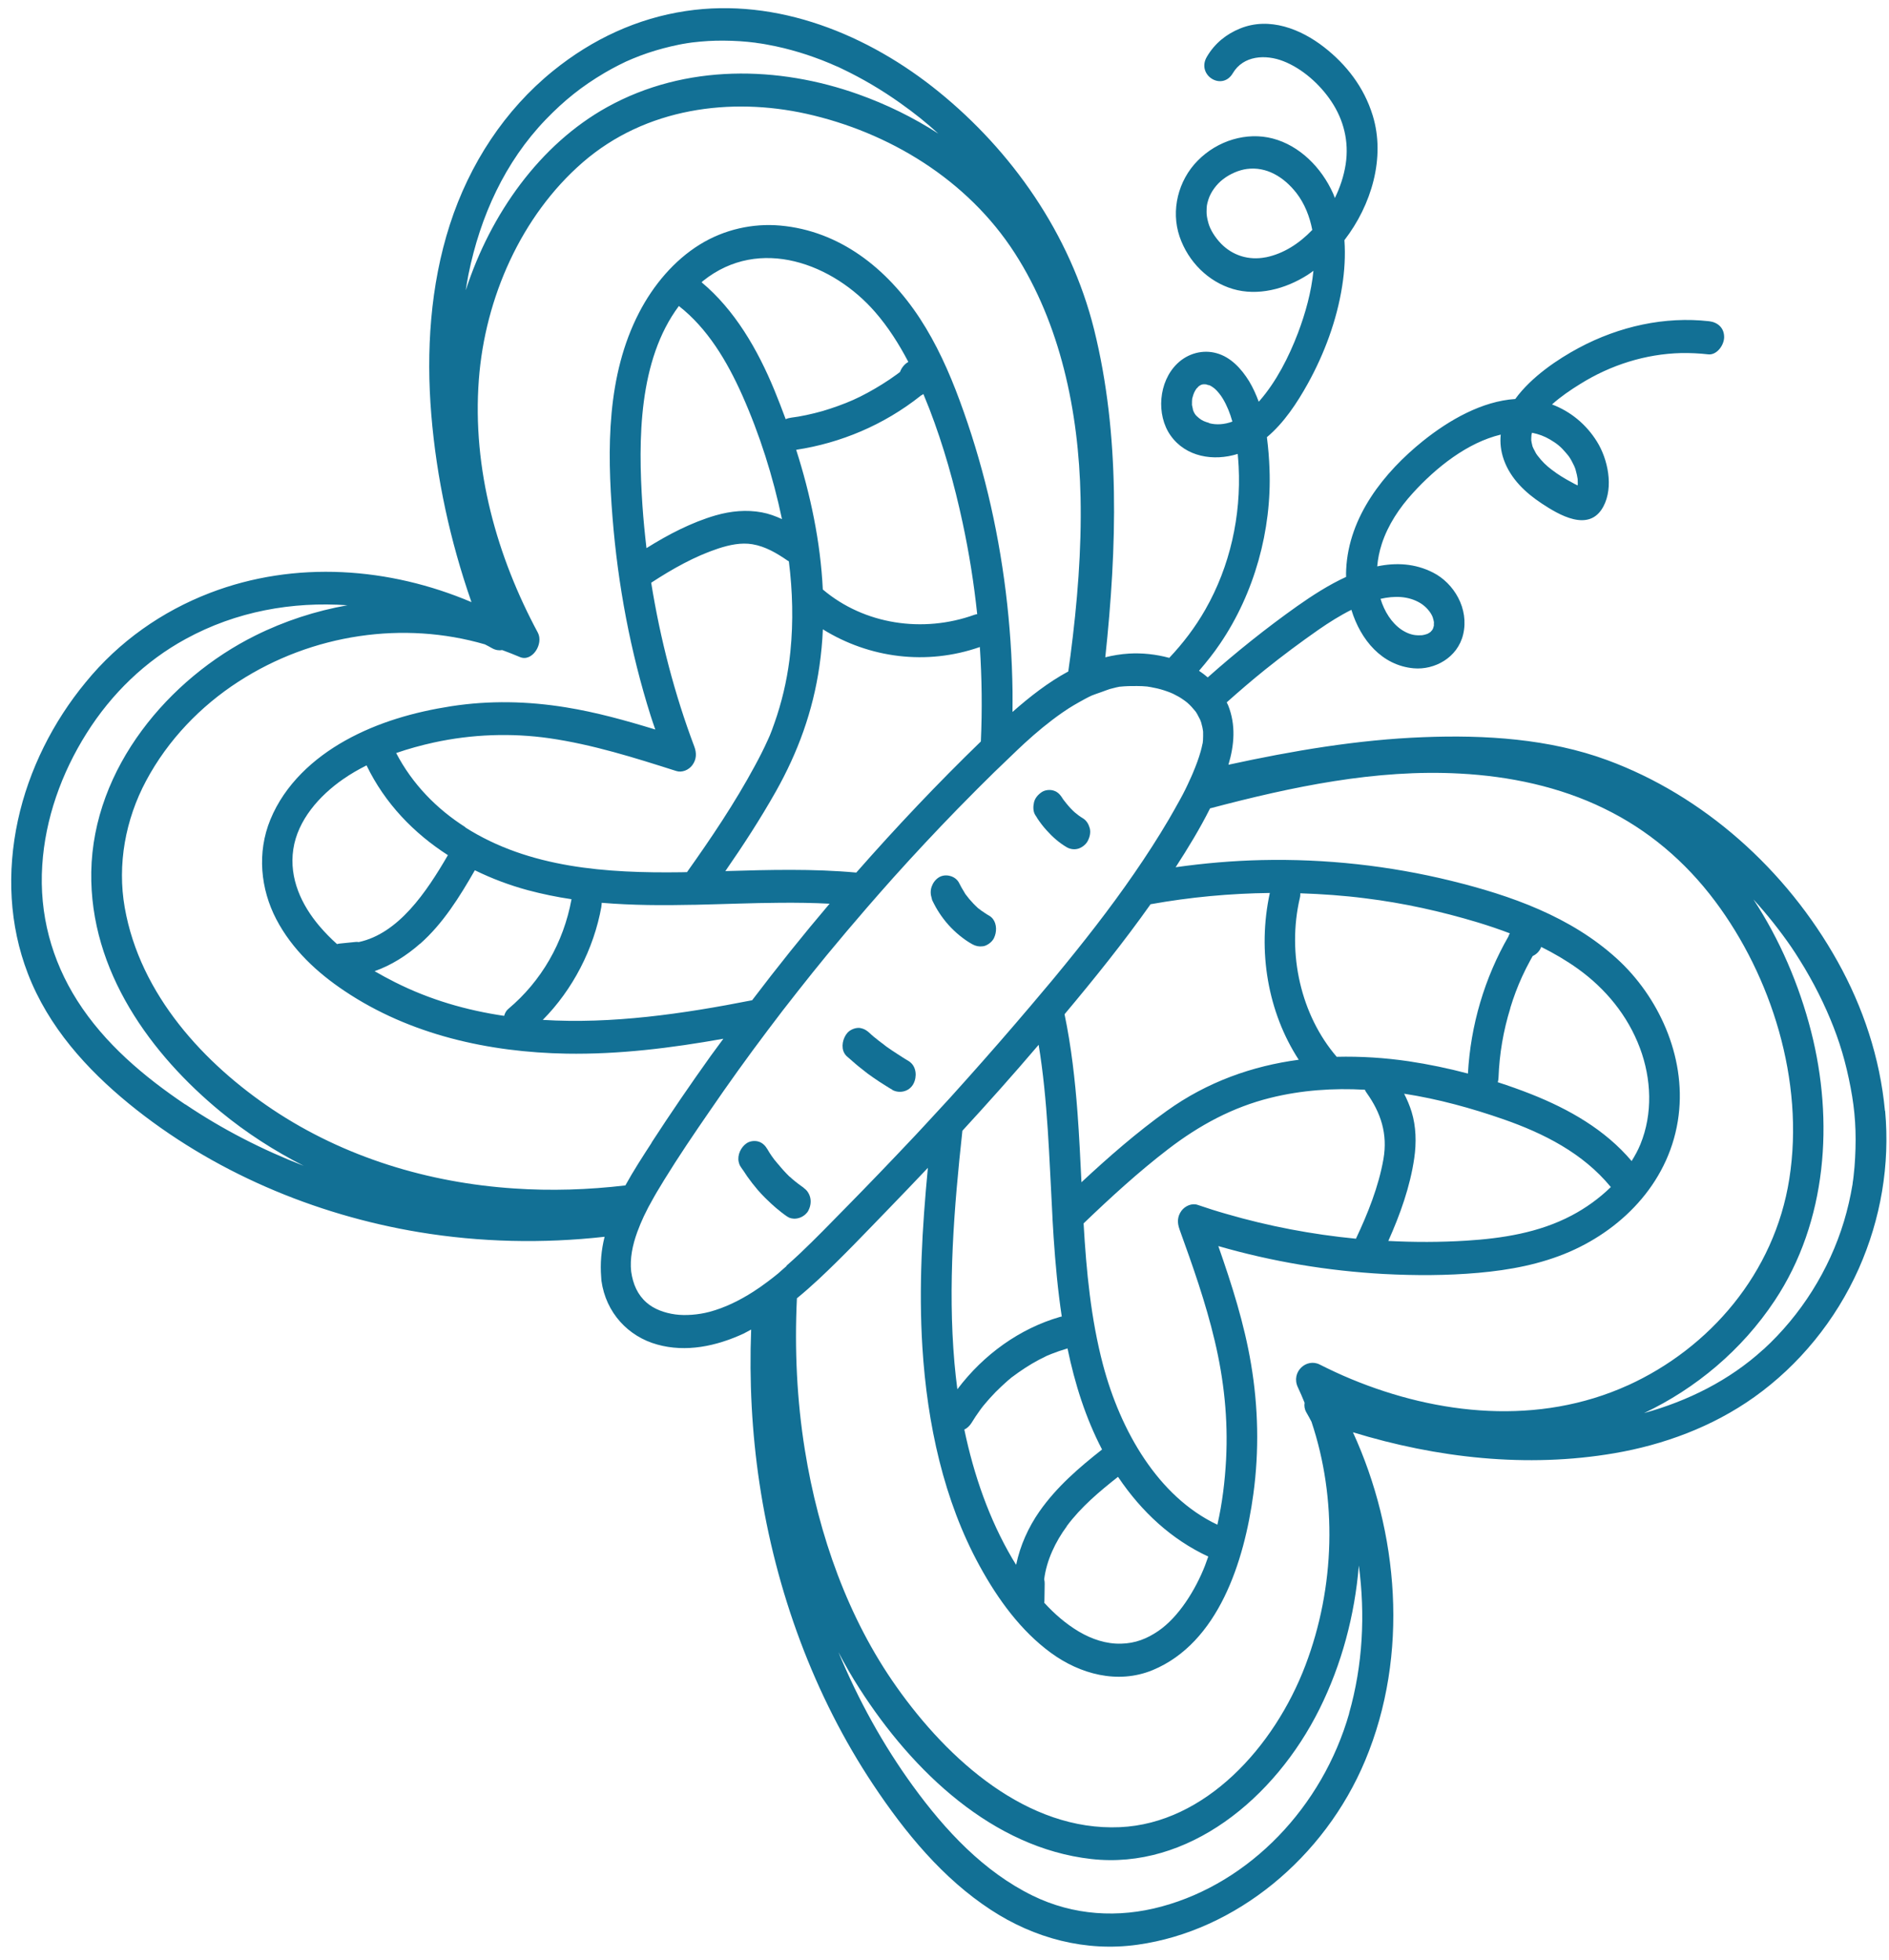 <svg width="133" height="138" viewBox="0 0 133 138" fill="none" xmlns="http://www.w3.org/2000/svg">
<path d="M132.715 78.217C132.368 74.464 131.159 70.888 129.39 67.713C125.759 61.191 119.897 55.999 113.157 53.517C109.068 52.012 104.558 51.733 100.203 51.904C95.609 52.08 91.024 52.858 86.491 53.845C86.906 52.455 87.022 51.045 86.473 49.666C86.442 49.593 86.404 49.517 86.37 49.451C87.256 48.664 88.153 47.888 89.079 47.145C90.303 46.162 91.567 45.222 92.848 44.328C93.588 43.817 94.35 43.335 95.148 42.937C95.803 45.075 97.311 46.855 99.534 47.054C100.995 47.184 102.626 46.316 103.017 44.668C103.449 42.853 102.368 41.064 100.903 40.317C99.627 39.665 98.289 39.602 96.967 39.877C97.013 39.347 97.116 38.825 97.29 38.29C97.729 36.947 98.539 35.742 99.468 34.724C101.124 32.899 103.321 31.162 105.663 30.6C105.606 31.168 105.665 31.752 105.879 32.363C106.359 33.723 107.434 34.716 108.558 35.455C109.72 36.221 111.88 37.538 112.884 35.674C113.636 34.282 113.191 32.3 112.442 31.099C111.68 29.87 110.572 28.965 109.273 28.476C109.892 27.922 110.592 27.447 111.242 27.047C113.415 25.684 115.88 24.923 118.349 24.859C118.993 24.847 119.641 24.876 120.275 24.95C120.853 25.016 121.371 24.344 121.392 23.767C121.409 23.074 120.923 22.686 120.339 22.618C117.228 22.265 114.012 22.968 111.159 24.495C109.702 25.275 107.83 26.52 106.685 28.093C104.355 28.244 102.036 29.566 100.177 31.058C97.466 33.242 94.953 36.357 94.781 40.101C94.769 40.276 94.772 40.447 94.776 40.619C93.561 41.175 92.393 41.931 91.342 42.671C89.161 44.218 87.054 45.9 85.034 47.695C84.836 47.525 84.634 47.371 84.421 47.23C84.942 46.623 85.445 46.004 85.897 45.329C88.318 41.775 89.549 37.317 89.383 33.031C89.358 32.302 89.298 31.54 89.199 30.782C90.4 29.777 91.327 28.369 92.088 26.996C93.249 24.893 94.119 22.553 94.495 20.171C94.668 19.085 94.733 17.985 94.657 16.91C96.562 14.442 97.561 11.094 96.649 8.129C96.037 6.132 94.777 4.527 93.22 3.317C91.584 2.044 89.38 1.169 87.319 2.004C86.351 2.395 85.536 3.04 84.976 3.992C84.209 5.283 86.041 6.441 86.799 5.156C87.542 3.9 89.108 3.816 90.362 4.308C91.697 4.831 92.934 5.935 93.739 7.144C94.592 8.422 94.995 9.946 94.745 11.57C94.619 12.385 94.353 13.193 93.985 13.94C93.939 13.838 93.91 13.732 93.864 13.63C93.038 11.784 91.492 10.244 89.605 9.751C87.78 9.276 85.723 9.885 84.319 11.32C82.95 12.708 82.429 14.814 83.049 16.651C83.66 18.444 85.084 19.836 86.802 20.346C88.541 20.862 90.493 20.36 92.066 19.355C92.204 19.264 92.343 19.166 92.476 19.065C92.328 20.563 91.917 22.044 91.383 23.457C90.745 25.133 89.859 26.868 88.7 28.202C88.678 28.228 88.646 28.259 88.624 28.285C88.439 27.779 88.219 27.296 87.951 26.847C87.404 25.963 86.659 25.144 85.657 24.869C84.705 24.6 83.646 24.867 82.887 25.601C81.555 26.886 81.402 29.218 82.412 30.654C83.484 32.181 85.445 32.493 87.145 31.96C87.172 32.26 87.195 32.55 87.21 32.838C87.388 36.317 86.608 39.865 84.867 42.914C84.156 44.164 83.291 45.297 82.324 46.32C81.384 46.063 80.399 45.962 79.481 46.019C78.913 46.053 78.358 46.147 77.821 46.279C78.645 38.52 78.878 30.635 77.033 23.2C75.348 16.434 71.2 10.608 66.099 6.466C61.151 2.441 54.722 -0.196 48.278 0.778C44.887 1.286 41.719 2.74 38.945 4.987C35.545 7.738 33.056 11.532 31.675 15.81C30.285 20.118 30.002 24.755 30.366 29.186C30.737 33.692 31.704 38.099 33.161 42.296C33.173 42.332 33.188 42.36 33.193 42.394C27.441 39.949 20.793 39.43 14.765 41.753C11.429 43.039 8.389 45.145 6.028 48.044C3.75 50.803 2.036 54.177 1.259 57.766C0.472 61.418 0.653 65.149 1.959 68.541C3.404 72.306 6.115 75.285 9.079 77.712C14.937 82.497 22.147 85.533 29.504 86.755C33.795 87.466 38.199 87.569 42.569 87.079C42.331 88.025 42.251 88.966 42.329 89.928C42.336 90.011 42.335 90.092 42.344 90.168C42.66 92.446 44.246 94.11 46.278 94.668C48.294 95.231 50.415 94.793 52.352 93.898C52.532 93.811 52.704 93.706 52.887 93.612C52.748 97.236 52.937 100.863 53.471 104.427C54.617 112.07 57.336 119.42 61.47 125.639C63.738 129.052 66.39 132.266 69.76 134.467C72.827 136.478 76.436 137.442 80.106 136.923C86.987 135.96 93.246 130.817 96.116 123.961C99.243 116.489 98.463 107.839 95.257 100.845C101.16 102.653 107.503 103.377 113.673 102.318C117.118 101.728 120.557 100.472 123.515 98.366C126.658 96.126 129.239 92.982 130.867 89.333C132.425 85.827 133.073 82.006 132.728 78.221L132.715 78.217ZM99.999 42.461C100.374 42.688 100.732 43.081 100.873 43.453C100.907 43.544 100.96 43.778 100.963 43.819C100.96 43.778 100.95 44.051 100.959 44.045C100.944 44.098 100.929 44.15 100.916 44.195C100.912 44.21 100.91 44.218 100.908 44.225C100.906 44.233 100.901 44.248 100.886 44.276C100.875 44.313 100.842 44.352 100.817 44.386C100.806 44.399 100.784 44.425 100.764 44.444C100.742 44.47 100.733 44.476 100.719 44.496C100.683 44.518 100.645 44.548 100.609 44.57C100.582 44.587 100.548 44.602 100.512 44.624C100.487 44.633 100.437 44.651 100.421 44.655C100.323 44.684 100.226 44.713 100.126 44.725C100.119 44.723 99.877 44.736 99.826 44.73C99.44 44.726 99.041 44.581 98.666 44.329C97.968 43.847 97.47 43.05 97.2 42.163C98.171 41.944 99.151 41.953 99.999 42.461ZM107.854 30.466C108.354 30.567 108.737 30.716 109.121 30.938C109.625 31.235 109.898 31.457 110.271 31.903C110.477 32.148 110.493 32.169 110.653 32.449C110.781 32.68 110.891 32.922 110.928 33.054C110.99 33.258 111.069 33.612 111.08 33.729C111.08 33.729 111.09 33.983 111.088 34.072C111.086 34.103 111.082 34.143 111.081 34.175C111.074 34.173 111.074 34.173 111.06 34.169C110.922 34.106 110.785 34.035 110.651 33.956C110.159 33.695 109.682 33.406 109.242 33.063C108.898 32.804 108.574 32.502 108.249 32.069C108.238 32.058 108.197 31.99 108.169 31.957C108.155 31.929 108.129 31.889 108.129 31.889C108.065 31.774 108.007 31.66 107.95 31.547C107.931 31.509 107.914 31.464 107.897 31.418C107.894 31.401 107.89 31.392 107.884 31.358C107.852 31.235 107.827 31.115 107.81 30.989C107.812 30.981 107.816 30.966 107.814 30.949C107.815 30.893 107.809 30.834 107.817 30.78C107.818 30.723 107.828 30.661 107.829 30.605C107.833 30.59 107.833 30.59 107.836 30.582C107.84 30.567 107.842 30.56 107.846 30.545C107.853 30.522 107.861 30.492 107.867 30.47L107.854 30.466ZM89.117 18.115C87.924 18.353 86.776 17.988 85.958 17.141C85.556 16.719 85.208 16.183 85.074 15.683C84.985 15.366 84.947 15.104 84.952 14.903C84.961 14.5 84.958 14.434 85.09 14.018C85.257 13.506 85.666 12.957 86.111 12.621C86.626 12.223 87.249 11.97 87.791 11.897C89.161 11.717 90.379 12.442 91.276 13.587C91.855 14.335 92.21 15.238 92.395 16.189C91.468 17.151 90.373 17.863 89.124 18.117L89.117 18.115ZM85.126 29.776C84.85 29.698 84.64 29.623 84.417 29.438C84.156 29.226 84.078 29.107 83.976 28.811C84.032 28.956 83.94 28.622 83.931 28.547C83.892 28.317 83.927 28.456 83.928 28.505C83.927 28.432 83.927 28.351 83.925 28.278C83.931 28.206 83.934 28.142 83.939 28.071C83.946 28.048 83.95 28.033 83.954 28.018C83.975 27.943 83.994 27.876 84.016 27.801C84.022 27.778 84.074 27.647 84.092 27.611C84.14 27.52 84.186 27.436 84.246 27.355C84.271 27.346 84.465 27.134 84.317 27.262C84.557 27.07 84.65 27.032 84.976 27.067C84.802 27.05 85.268 27.166 85.12 27.108C85.266 27.174 85.416 27.273 85.542 27.381C85.698 27.515 85.954 27.822 86.094 28.064C86.388 28.553 86.606 29.101 86.769 29.682C86.218 29.891 85.641 29.93 85.142 29.797L85.126 29.776ZM80.789 48.35C80.846 48.358 80.933 48.367 80.789 48.35V48.35ZM32.796 20.406C32.855 20.042 32.913 19.677 32.983 19.325C33.817 15.216 35.549 11.41 38.421 8.421C39.728 7.065 40.98 6.065 42.58 5.123C42.9 4.938 43.227 4.755 43.557 4.589C44.001 4.366 44.172 4.285 44.535 4.136C45.237 3.841 45.961 3.6 46.685 3.407C47.056 3.31 47.424 3.219 47.795 3.146C47.961 3.112 48.134 3.08 48.305 3.055C48.328 3.053 48.337 3.048 48.353 3.044C48.367 3.048 48.391 3.039 48.43 3.034C48.53 3.021 48.633 3.002 48.733 2.99C49.481 2.901 50.225 2.852 50.974 2.862C51.71 2.867 52.443 2.912 53.176 3.006C53.231 3.022 53.49 3.054 53.534 3.059C53.706 3.083 53.868 3.113 54.038 3.145C54.428 3.214 54.814 3.299 55.198 3.391C55.921 3.572 56.637 3.782 57.332 4.036C57.698 4.164 58.053 4.305 58.406 4.453C58.565 4.522 58.731 4.594 58.891 4.663C58.918 4.671 58.932 4.675 58.951 4.688C58.812 4.624 59.103 4.755 58.951 4.688C58.971 4.694 58.985 4.698 59.017 4.715C59.117 4.759 59.209 4.802 59.306 4.853C60.724 5.53 62.09 6.338 63.38 7.254C64.404 7.981 65.218 8.633 66.064 9.407C64.307 8.27 62.416 7.346 60.433 6.639C54.816 4.637 48.283 4.475 42.753 7.539C38.009 10.169 34.538 15.063 32.803 20.408L32.796 20.406ZM13.043 77.763C10.165 75.823 7.375 73.493 5.446 70.46C3.636 67.614 2.75 64.372 2.975 60.918C3.183 57.654 4.322 54.443 6.092 51.636C7.852 48.835 10.239 46.536 13.066 44.993C16.637 43.036 20.587 42.346 24.459 42.615C22.23 43.014 20.034 43.722 17.961 44.756C11.935 47.753 6.553 54.036 6.426 61.384C6.309 68.41 10.689 74.285 15.536 78.274C17.348 79.767 19.316 81.029 21.38 82.082C18.466 80.951 15.661 79.517 13.052 77.758L13.043 77.763ZM45.879 80.461C45.244 81.44 44.598 82.433 44.031 83.464C41.419 83.771 38.802 83.857 36.193 83.678C30.174 83.281 24.244 81.49 19.193 78.117C14.426 74.928 9.862 70.072 8.78 63.889C8.253 60.879 8.822 57.709 10.289 54.971C11.826 52.091 14.14 49.706 16.783 47.998C22.018 44.607 28.448 43.71 34.14 45.369C34.315 45.459 34.491 45.549 34.651 45.643C34.896 45.777 35.139 45.813 35.359 45.771C35.772 45.92 36.187 46.086 36.593 46.257C37.467 46.642 38.291 45.335 37.867 44.543C35.007 39.219 33.235 33.053 33.715 26.721C34.15 20.968 36.699 15.196 41.025 11.435C45.478 7.572 51.474 6.837 56.774 8.011C62.542 9.294 68.099 12.617 71.452 17.828C74.645 22.792 75.953 28.941 76.08 35.023C76.158 38.725 75.85 42.447 75.371 46.145C75.324 46.521 75.261 46.9 75.215 47.276C73.817 48.032 72.517 49.042 71.287 50.129C71.287 49.651 71.296 49.175 71.29 48.695C71.229 43.985 70.654 39.3 69.569 34.786C69.027 32.542 68.36 30.343 67.566 28.198C66.82 26.171 65.927 24.192 64.762 22.412C62.446 18.88 59.105 16.257 54.943 15.882C53.01 15.709 50.993 16.151 49.268 17.219C47.471 18.332 46.005 20.065 45.002 22.002C42.708 26.427 42.745 31.641 43.126 36.434C43.506 41.202 44.391 45.894 45.809 50.388C45.91 50.716 46.027 51.041 46.137 51.364C44.066 50.73 41.981 50.148 39.844 49.803C37.165 49.369 34.472 49.305 31.752 49.727C29.204 50.125 26.632 50.84 24.305 52.143C22.101 53.376 20.061 55.214 19.037 57.705C18.079 60.035 18.35 62.608 19.451 64.719C20.567 66.858 22.346 68.496 24.264 69.776C28.86 72.859 34.413 74.089 39.883 74.186C43.575 74.249 47.258 73.791 50.93 73.136C50.637 73.539 50.34 73.933 50.047 74.337C48.616 76.34 47.221 78.376 45.874 80.451L45.879 80.461ZM29.587 66.443C31.186 65.031 32.359 63.15 33.433 61.274C34.637 61.865 35.897 62.335 37.17 62.679C38.189 62.951 39.21 63.159 40.239 63.312C39.68 66.372 38.116 69.082 35.791 71.034C35.636 71.161 35.548 71.339 35.495 71.526C32.856 71.136 30.279 70.399 27.82 69.161C27.331 68.917 26.847 68.651 26.373 68.379C27.538 67.971 28.627 67.282 29.58 66.441L29.587 66.443ZM25.275 66.334C25.206 66.314 25.131 66.317 25.055 66.32C24.672 66.358 24.296 66.397 23.913 66.435C23.851 66.442 23.788 66.456 23.731 66.473C23.29 66.081 22.874 65.655 22.483 65.196C21.238 63.725 20.345 61.851 20.65 59.798C20.955 57.745 22.485 56.021 24.162 54.858C24.691 54.489 25.242 54.175 25.807 53.889C27.104 56.574 29.147 58.675 31.536 60.21C30.025 62.814 28.061 65.728 25.261 66.33L25.275 66.334ZM32.764 58.24C30.75 56.957 29.038 55.216 27.893 53.02C28.769 52.717 29.657 52.474 30.546 52.279C33.23 51.693 36.014 51.597 38.684 51.979C41.733 52.42 44.681 53.351 47.612 54.285C48.015 54.416 48.495 54.219 48.753 53.862C49.046 53.459 49.052 53.015 48.887 52.571C47.495 48.879 46.486 44.995 45.849 41.029C47.338 40.057 48.925 39.16 50.584 38.616C51.356 38.364 52.188 38.186 52.977 38.32C53.895 38.474 54.698 38.953 55.459 39.476C55.484 39.491 55.51 39.507 55.542 39.524C55.805 41.624 55.865 43.757 55.648 45.892C55.494 47.413 55.179 48.92 54.706 50.383C54.594 50.724 54.476 51.064 54.351 51.401C54.206 51.782 54.208 51.774 54.051 52.119C53.772 52.737 53.469 53.332 53.144 53.929C51.736 56.538 50.078 59.003 48.37 61.405C48.235 61.408 48.1 61.41 47.973 61.414C42.723 61.486 37.267 61.126 32.753 58.253L32.764 58.24ZM64.814 27.865C64.884 27.828 64.954 27.791 65.013 27.743C65.16 28.093 65.3 28.44 65.438 28.795C66.43 31.37 67.188 34.064 67.773 36.791C68.23 38.914 68.574 41.07 68.802 43.242C68.74 43.248 68.676 43.263 68.611 43.285C64.985 44.594 60.847 43.974 57.932 41.505C57.77 38.152 57.065 34.824 56.057 31.67C59.187 31.193 62.219 29.928 64.812 27.873L64.814 27.865ZM63.911 25.818C63.911 25.818 63.911 25.818 63.902 25.824L63.911 25.818ZM63.366 26.191C63.298 26.245 63.222 26.305 63.148 26.356C62.81 26.601 62.468 26.837 62.116 27.053C61.465 27.461 60.706 27.878 60.067 28.16C59.436 28.443 58.624 28.732 57.909 28.944C57.164 29.154 56.354 29.33 55.707 29.407C55.568 29.424 55.438 29.46 55.318 29.516C55.066 28.828 54.802 28.154 54.534 27.495C53.338 24.587 51.728 21.822 49.396 19.873C49.434 19.844 49.468 19.805 49.506 19.775C53.484 16.588 58.673 18.575 61.622 21.978C62.538 23.031 63.296 24.226 63.954 25.482C63.689 25.626 63.471 25.897 63.364 26.199L63.366 26.191ZM52.258 27.823C53.488 30.587 54.425 33.543 55.057 36.55C54.602 36.34 54.13 36.166 53.635 36.075C52.559 35.876 51.464 35.979 50.394 36.285C48.707 36.772 47.057 37.627 45.517 38.593C45.399 37.587 45.3 36.57 45.23 35.554C44.927 30.986 44.945 25.366 47.798 21.545C49.812 23.12 51.187 25.421 52.258 27.823ZM42.339 63.817C42.355 63.732 42.365 63.646 42.366 63.565C44.52 63.745 46.693 63.752 48.875 63.704C48.895 63.71 48.911 63.706 48.934 63.705C50.928 63.661 52.926 63.577 54.911 63.563C56.077 63.553 57.249 63.568 58.409 63.629C56.533 65.838 54.713 68.111 52.956 70.426C48.079 71.389 43.07 72.112 38.216 71.809C40.323 69.682 41.81 66.82 42.346 63.819L42.339 63.817ZM51.074 61.327C52.333 59.511 53.533 57.662 54.623 55.733C56.181 52.964 57.236 50.077 57.693 46.908C57.818 46.044 57.9 45.175 57.936 44.31C61.2 46.336 65.235 46.869 68.989 45.556C69.133 47.761 69.16 49.981 69.06 52.206C66.023 55.148 63.101 58.236 60.288 61.437C57.238 61.158 54.153 61.242 51.065 61.333L51.074 61.327ZM55.37 89.151C55.301 89.212 55.231 89.274 55.164 89.328C55.036 89.437 54.904 89.562 54.776 89.672C54.531 89.878 54.277 90.066 54.021 90.261C53.699 90.502 53.373 90.734 53.037 90.947C52.063 91.571 51.026 92.08 49.946 92.367C49.181 92.571 48.266 92.645 47.548 92.547C46.774 92.442 46.046 92.171 45.526 91.716C44.893 91.164 44.566 90.423 44.439 89.528C44.339 88.617 44.533 87.667 44.868 86.748C45.004 86.373 45.16 86.004 45.33 85.639C45.536 85.202 45.762 84.772 45.993 84.375C46.026 84.312 46.066 84.25 46.099 84.186C46.145 84.102 46.191 84.018 46.244 83.936C46.416 83.644 46.595 83.354 46.776 83.057C47.782 81.421 48.868 79.823 49.953 78.249C51.276 76.314 52.64 74.414 54.046 72.55C54.752 71.607 55.47 70.675 56.2 69.755C56.862 68.913 57.53 68.081 58.211 67.252C59.153 66.109 60.114 64.978 61.077 63.864C61.683 63.169 62.29 62.473 62.91 61.781C64.378 60.146 65.884 58.537 67.417 56.961C67.889 56.478 68.365 56.005 68.837 55.523C69.606 54.752 70.39 53.984 71.182 53.236C71.498 52.936 71.809 52.627 72.13 52.337C72.974 51.562 73.861 50.824 74.798 50.173C74.946 50.069 75.102 49.968 75.257 49.866C75.503 49.708 75.751 49.568 75.999 49.427C76.291 49.266 76.575 49.104 76.874 48.969C76.967 48.931 77.064 48.902 77.157 48.863C77.291 48.812 77.422 48.768 77.554 48.724C77.751 48.658 77.939 48.574 78.135 48.515C78.287 48.477 78.432 48.438 78.585 48.4C78.648 48.385 78.71 48.378 78.767 48.362C78.789 48.36 78.805 48.357 78.814 48.351C78.828 48.355 78.837 48.349 78.86 48.348C79.259 48.307 79.656 48.297 80.05 48.303C80.287 48.306 80.532 48.31 80.77 48.337C80.862 48.355 80.956 48.365 81.048 48.383C81.19 48.407 81.33 48.438 81.47 48.47C81.792 48.545 82.105 48.649 82.413 48.769C82.448 48.779 82.48 48.796 82.513 48.813C82.547 48.823 82.591 48.852 82.619 48.86C82.665 48.881 82.702 48.908 82.748 48.929C82.827 48.967 82.905 49.006 82.982 49.051C83.097 49.117 83.204 49.187 83.316 49.267C83.329 49.271 83.348 49.285 83.36 49.296C83.41 49.327 83.459 49.365 83.501 49.401C83.538 49.428 83.576 49.455 83.611 49.489C83.813 49.668 83.989 49.863 84.16 50.074C84.17 50.093 84.188 50.106 84.198 50.125C84.198 50.125 84.276 50.244 84.29 50.273C84.357 50.405 84.426 50.53 84.493 50.662C84.493 50.662 84.519 50.727 84.537 50.772C84.551 50.825 84.578 50.889 84.578 50.889C84.593 50.942 84.601 50.993 84.616 51.045C84.638 51.125 84.66 51.204 84.673 51.289C84.686 51.349 84.69 51.415 84.703 51.475C84.698 51.49 84.703 51.5 84.708 51.509C84.71 51.712 84.712 51.916 84.7 52.115C84.695 52.186 84.683 52.256 84.678 52.327C84.673 52.342 84.673 52.342 84.669 52.357C84.667 52.365 84.665 52.372 84.659 52.395C84.626 52.564 84.586 52.731 84.537 52.904C84.395 53.406 84.211 53.898 84.009 54.375C83.998 54.413 83.979 54.456 83.961 54.491C83.907 54.63 83.841 54.757 83.78 54.894C83.573 55.362 83.348 55.817 83.104 56.259C82.963 56.519 82.814 56.785 82.666 57.043C82.56 57.232 82.448 57.419 82.342 57.608C82.336 57.63 82.318 57.642 82.311 57.664C81.538 58.977 80.715 60.252 79.858 61.493C78.123 64.017 76.228 66.423 74.291 68.769C74.2 68.881 74.111 68.985 74.019 69.097C73.536 69.674 73.053 70.25 72.562 70.825C71.109 72.538 69.631 74.235 68.139 75.904C67.726 76.362 67.311 76.829 66.898 77.287C66.501 77.718 66.103 78.149 65.706 78.579C65.288 79.028 64.875 79.487 64.451 79.934C62.811 81.675 61.153 83.403 59.48 85.102C58.445 86.155 57.413 87.224 56.344 88.235C56.029 88.535 55.699 88.831 55.372 89.119L55.37 89.151ZM105.848 78.805C108.676 79.791 111.449 81.183 113.415 83.579C112.592 84.383 111.649 85.057 110.668 85.574C108.355 86.8 105.747 87.197 103.237 87.354C101.402 87.468 99.569 87.468 97.748 87.374C98.578 85.518 99.283 83.553 99.573 81.552C99.733 80.463 99.706 79.32 99.388 78.282C99.248 77.829 99.068 77.414 98.862 77.007C101.254 77.375 103.603 78.024 105.848 78.805ZM106.332 70.982C106.563 70.221 106.841 69.473 107.171 68.755C107.345 68.375 107.534 67.999 107.734 67.634C107.793 67.529 107.853 67.425 107.914 67.312C108.188 67.187 108.407 66.966 108.513 66.671C109.407 67.118 110.277 67.624 111.101 68.214C113.026 69.601 114.597 71.472 115.471 73.81C116.267 75.948 116.384 78.404 115.494 80.576C115.325 80.99 115.111 81.376 114.879 81.748C112.998 79.522 110.447 78.087 107.821 77.044C107.044 76.736 106.252 76.455 105.454 76.197C105.481 76.099 105.504 75.992 105.506 75.879C105.568 74.211 105.844 72.579 106.341 70.977L106.332 70.982ZM106.216 65.916C104.52 68.857 103.539 72.194 103.354 75.587C101.982 75.223 100.582 74.932 99.181 74.722C97.507 74.476 95.802 74.367 94.114 74.408C91.597 71.483 90.6 67.157 91.52 63.219C91.55 63.114 91.552 63.001 91.552 62.895C93.08 62.947 94.606 63.054 96.123 63.248C98.809 63.578 101.473 64.169 104.06 64.95C104.815 65.18 105.563 65.432 106.303 65.714C106.27 65.777 106.237 65.841 106.209 65.914L106.216 65.916ZM83.04 86.538C83.972 89.119 84.892 91.713 85.528 94.414C86.174 97.134 86.475 99.918 86.326 102.761C86.243 104.294 86.059 105.839 85.713 107.353C81.527 105.375 78.885 100.729 77.658 96.087C76.806 92.855 76.487 89.507 76.293 86.137C78.204 84.303 80.165 82.507 82.249 80.908C84.465 79.208 86.801 77.956 89.438 77.3C91.633 76.754 93.874 76.601 96.096 76.727C96.132 76.81 96.177 76.888 96.231 76.96C97.212 78.34 97.717 79.82 97.404 81.612C97.066 83.542 96.303 85.45 95.468 87.216C92.379 86.918 89.318 86.335 86.344 85.47C85.662 85.277 84.992 85.063 84.32 84.833C83.919 84.695 83.435 84.906 83.179 85.256C82.884 85.667 82.882 86.096 83.045 86.547L83.04 86.538ZM71.537 110.169C71.445 110.021 71.352 109.873 71.267 109.727C69.648 106.968 68.567 103.866 67.896 100.653C68.093 100.563 68.265 100.401 68.4 100.187C68.594 99.87 68.8 99.563 69.02 99.26C69.055 99.214 69.138 99.107 69.14 99.1C69.197 99.027 69.257 98.947 69.322 98.876C69.445 98.732 69.569 98.581 69.699 98.439C69.951 98.154 70.222 97.882 70.495 97.627C70.647 97.484 70.797 97.348 70.956 97.207C71.015 97.158 71.073 97.11 71.132 97.061C71.161 97.037 71.179 97.026 71.192 97.006C71.21 96.995 71.228 96.984 71.257 96.959C71.862 96.506 72.477 96.097 73.135 95.748C73.3 95.665 73.465 95.582 73.63 95.499C73.664 95.484 73.682 95.473 73.7 95.462C73.716 95.458 73.741 95.449 73.775 95.434C73.858 95.401 73.944 95.361 74.028 95.328C74.388 95.186 74.751 95.062 75.117 94.955C75.133 94.951 75.142 94.946 75.16 94.935C75.676 97.431 76.439 99.843 77.593 102.058C75.973 103.334 74.409 104.675 73.188 106.413C72.399 107.543 71.83 108.817 71.55 110.148L71.537 110.169ZM67.404 97.807C67.325 97.192 67.254 96.573 67.2 95.95C66.728 90.532 67.167 85.055 67.76 79.614C69.557 77.659 71.333 75.672 73.062 73.641C73.085 73.615 73.107 73.589 73.129 73.563C73.772 77.481 73.871 81.529 74.093 85.539C74.095 85.661 74.107 85.778 74.109 85.9C74.134 86.312 74.159 86.725 74.184 87.137C74.309 88.988 74.48 90.86 74.757 92.697C74.712 92.7 74.664 92.711 74.623 92.724C71.807 93.54 69.26 95.357 67.411 97.809L67.404 97.807ZM75.105 107.457C76.115 106.098 77.415 105.006 78.718 103.981C78.729 103.992 78.732 104.009 78.744 104.021C80.387 106.455 82.49 108.395 85.071 109.595C84.994 109.817 84.918 110.03 84.834 110.25C84.169 111.942 82.999 113.84 81.565 114.828C80.761 115.379 79.939 115.706 78.933 115.729C77.883 115.757 76.877 115.415 75.969 114.883C75.057 114.341 74.249 113.643 73.521 112.845C73.53 112.815 73.531 112.783 73.535 112.744C73.54 112.332 73.543 111.927 73.554 111.517C73.558 111.397 73.543 111.295 73.518 111.199C73.683 109.851 74.326 108.526 75.109 107.467L75.105 107.457ZM91.441 74.616C88.189 75.05 85.014 76.162 82.154 78.214C80.043 79.725 78.065 81.451 76.143 83.241C76.062 81.606 75.987 79.972 75.865 78.349C75.691 76.014 75.426 73.686 74.952 71.412C77.055 68.902 79.111 66.347 81.009 63.666C83.795 63.165 86.603 62.906 89.406 62.872C88.514 66.972 89.275 71.289 91.441 74.616ZM94.993 120.636C93.107 127.227 88.003 132.551 81.798 134.233C78.731 135.068 75.569 134.87 72.702 133.468C69.268 131.783 66.561 128.894 64.271 125.742C62.175 122.855 60.427 119.686 59.031 116.325C59.491 117.201 59.978 118.06 60.512 118.884C64.268 124.752 69.906 130.107 76.828 130.89C83.628 131.662 89.76 126.653 92.909 120.314C94.466 117.18 95.385 113.72 95.672 110.227C96.129 113.671 95.957 117.229 94.986 120.634L94.993 120.636ZM114.632 97.531C108.323 100.399 101.227 99.624 95.139 97.1C94.385 96.789 93.648 96.443 92.918 96.075C91.98 95.599 90.877 96.6 91.378 97.674C91.546 98.029 91.703 98.397 91.852 98.764C91.818 98.989 91.85 99.217 91.969 99.429C92.1 99.653 92.217 99.872 92.338 100.101C94.156 105.527 94.007 111.742 91.912 117.252C89.725 123.012 84.846 128.384 78.848 128.649C72.337 128.939 66.76 123.925 63.117 118.761C59.727 113.969 57.635 108.117 56.667 102.081C56.108 98.607 55.936 95.001 56.109 91.411C56.633 90.983 57.139 90.535 57.634 90.075C59.346 88.476 60.972 86.756 62.613 85.064C63.527 84.123 64.427 83.178 65.33 82.226C64.928 86.44 64.679 90.665 64.944 94.866C65.282 100.254 66.446 105.649 68.977 110.263C70.264 112.613 71.88 114.829 73.991 116.374C76.027 117.866 78.694 118.604 81.156 117.59C85.781 115.672 87.602 109.946 88.246 105.193C88.662 102.141 88.59 99.049 88.087 96.062C87.609 93.195 86.726 90.441 85.779 87.734C89.566 88.829 93.479 89.482 97.433 89.7C99.643 89.815 101.878 89.815 104.101 89.617C106.28 89.423 108.472 89.021 110.527 88.128C114.376 86.452 117.628 83.068 118.189 78.526C118.711 74.313 116.726 70.137 113.867 67.521C110.594 64.528 106.357 63.046 102.178 62.018C97.831 60.951 93.323 60.454 88.816 60.557C86.799 60.603 84.783 60.778 82.774 61.061C83.645 59.719 84.479 58.35 85.198 56.916C90.994 55.386 96.872 54.147 102.786 54.466C106.273 54.65 109.797 55.387 112.938 56.924C116.024 58.421 118.652 60.639 120.76 63.457C124.686 68.7 127.072 76.07 125.981 83.007C124.937 89.65 120.369 94.923 114.614 97.542L114.632 97.531ZM124.15 95.012C121.768 97.191 118.84 98.641 115.753 99.494C119.384 97.773 122.639 95.062 124.951 91.575C128.66 85.994 129.112 78.892 127.52 72.639C126.671 69.319 125.3 66.135 123.457 63.328C124.423 64.387 125.33 65.527 126.158 66.734C126.132 66.694 126.069 66.603 126.194 66.793C126.256 66.891 126.324 66.992 126.388 67.082C126.492 67.242 126.6 67.41 126.702 67.577C126.948 67.971 127.193 68.372 127.419 68.784C127.856 69.556 128.255 70.358 128.62 71.175C129.314 72.749 129.793 74.165 130.17 75.941C130.541 77.683 130.69 79.079 130.64 80.889C130.631 81.316 130.602 81.737 130.572 82.158C130.552 82.387 130.529 82.624 130.502 82.852C130.495 82.93 130.481 83.007 130.473 83.086C130.465 83.116 130.435 83.327 130.432 83.391C130.286 84.274 130.084 85.148 129.828 86C128.792 89.427 126.801 92.593 124.157 95.014L124.15 95.012Z" fill="#127095"/>
<path d="M73.009 57.578C73.217 57.896 73.445 58.196 73.695 58.469C74.103 58.925 74.562 59.33 75.085 59.64C75.326 59.789 75.633 59.836 75.917 59.754C76.169 59.679 76.453 59.468 76.584 59.213C76.727 58.946 76.806 58.611 76.727 58.313C76.65 58.032 76.5 57.771 76.252 57.62C76.042 57.495 75.851 57.352 75.665 57.194C75.458 57.006 75.263 56.797 75.087 56.577C75.01 56.482 74.932 56.387 74.857 56.285C74.836 56.255 74.814 56.224 74.795 56.187C74.677 55.999 74.543 55.84 74.363 55.74C74.298 55.706 74.231 55.679 74.156 55.657C73.9 55.585 73.563 55.619 73.331 55.781C73.09 55.947 72.874 56.186 72.802 56.49C72.736 56.779 72.729 57.118 72.881 57.371C72.921 57.44 72.971 57.502 73.011 57.57L73.009 57.578Z" fill="#127095"/>
<path d="M65.637 63.387C65.716 63.556 65.804 63.718 65.892 63.881C66.051 64.161 66.228 64.43 66.424 64.688C66.645 64.985 66.895 65.259 67.159 65.512C67.423 65.765 67.702 65.989 67.994 66.194C68.15 66.302 68.314 66.406 68.476 66.492C68.696 66.611 68.935 66.662 69.183 66.627C69.222 66.622 69.267 66.619 69.308 66.606C69.56 66.531 69.844 66.32 69.975 66.065C70.028 65.958 70.066 65.848 70.094 65.726C70.2 65.245 70.067 64.713 69.644 64.472C69.553 64.422 69.465 64.365 69.377 64.307C69.194 64.191 69.02 64.069 68.85 63.931C68.743 63.836 68.64 63.726 68.535 63.623C68.334 63.413 68.144 63.188 67.972 62.953C67.925 62.883 67.894 62.81 67.846 62.74C67.74 62.564 67.633 62.388 67.544 62.2C67.415 61.921 67.155 61.734 66.868 61.669C66.604 61.602 66.319 61.635 66.082 61.787C65.843 61.946 65.679 62.184 65.593 62.435C65.505 62.694 65.509 62.97 65.597 63.238C65.614 63.283 65.615 63.332 65.632 63.378L65.637 63.387Z" fill="#127095"/>
<path d="M62.816 76.733C63.304 77.008 64.01 76.884 64.315 76.306C64.576 75.804 64.513 75.13 64.088 74.791C64.051 74.764 64.023 74.732 63.983 74.712C63.694 74.549 63.42 74.359 63.142 74.183C62.908 74.035 62.683 73.883 62.454 73.721C62.372 73.665 62.3 73.604 62.221 73.541C62.012 73.385 61.796 73.227 61.598 73.057C61.575 73.034 61.549 73.019 61.531 73.006C61.417 72.909 61.303 72.811 61.198 72.709C61.055 72.579 60.905 72.48 60.734 72.424C60.638 72.396 60.541 72.369 60.436 72.372C60.173 72.379 59.863 72.501 59.669 72.714C59.341 73.083 59.197 73.723 59.453 74.161C59.494 74.229 59.541 74.299 59.606 74.358C59.814 74.546 60.03 74.729 60.24 74.91C60.347 75.005 60.463 75.095 60.572 75.182C60.742 75.32 60.912 75.457 61.084 75.586C61.207 75.678 61.332 75.762 61.462 75.855C61.766 76.071 62.082 76.274 62.399 76.469C62.538 76.557 62.677 76.645 62.825 76.727L62.816 76.733Z" fill="#127095"/>
<path d="M56.594 83.637C56.52 83.584 56.453 83.532 56.378 83.479C56.311 83.427 56.242 83.383 56.181 83.334C56.125 83.294 56.077 83.256 56.023 83.208C56.002 83.202 55.993 83.183 55.974 83.17C55.944 83.145 55.914 83.121 55.883 83.096C55.797 83.031 55.716 82.951 55.639 82.881C55.639 82.881 55.639 82.881 55.632 82.879C55.615 82.858 55.59 82.843 55.571 82.829C55.438 82.694 55.298 82.557 55.174 82.417C55.151 82.394 55.129 82.364 55.106 82.341C55.02 82.252 54.944 82.149 54.86 82.052C54.771 81.946 54.672 81.846 54.592 81.734C54.581 81.722 54.576 81.713 54.564 81.701C54.541 81.679 54.518 81.656 54.503 81.627C54.449 81.555 54.402 81.485 54.348 81.413C54.32 81.381 54.301 81.343 54.275 81.303C54.263 81.292 54.26 81.275 54.253 81.273C54.242 81.262 54.239 81.245 54.227 81.233C54.211 81.213 54.197 81.184 54.18 81.163C54.164 81.142 54.156 81.116 54.14 81.095C54.097 81.034 54.064 80.968 54.028 80.91C53.877 80.656 53.673 80.453 53.391 80.373C53.135 80.3 52.798 80.335 52.566 80.496C52.17 80.765 51.903 81.313 52.009 81.806C52.034 81.902 52.059 81.998 52.114 82.094C52.19 82.221 52.277 82.335 52.362 82.456C52.444 82.585 52.522 82.704 52.607 82.826C52.841 83.159 53.087 83.472 53.35 83.781C53.514 83.966 53.678 84.15 53.853 84.321C53.888 84.355 53.93 84.391 53.97 84.435C54.18 84.64 54.392 84.838 54.614 85.03C54.879 85.251 55.139 85.463 55.427 85.658C55.478 85.688 55.529 85.719 55.582 85.742C55.676 85.777 55.782 85.799 55.885 85.803C56.171 85.819 56.47 85.71 56.699 85.507C56.789 85.427 56.867 85.335 56.919 85.229C57.119 84.839 57.128 84.412 56.956 84.072C56.877 83.904 56.755 83.756 56.592 83.645L56.594 83.637Z" fill="#127095"/>
</svg>
